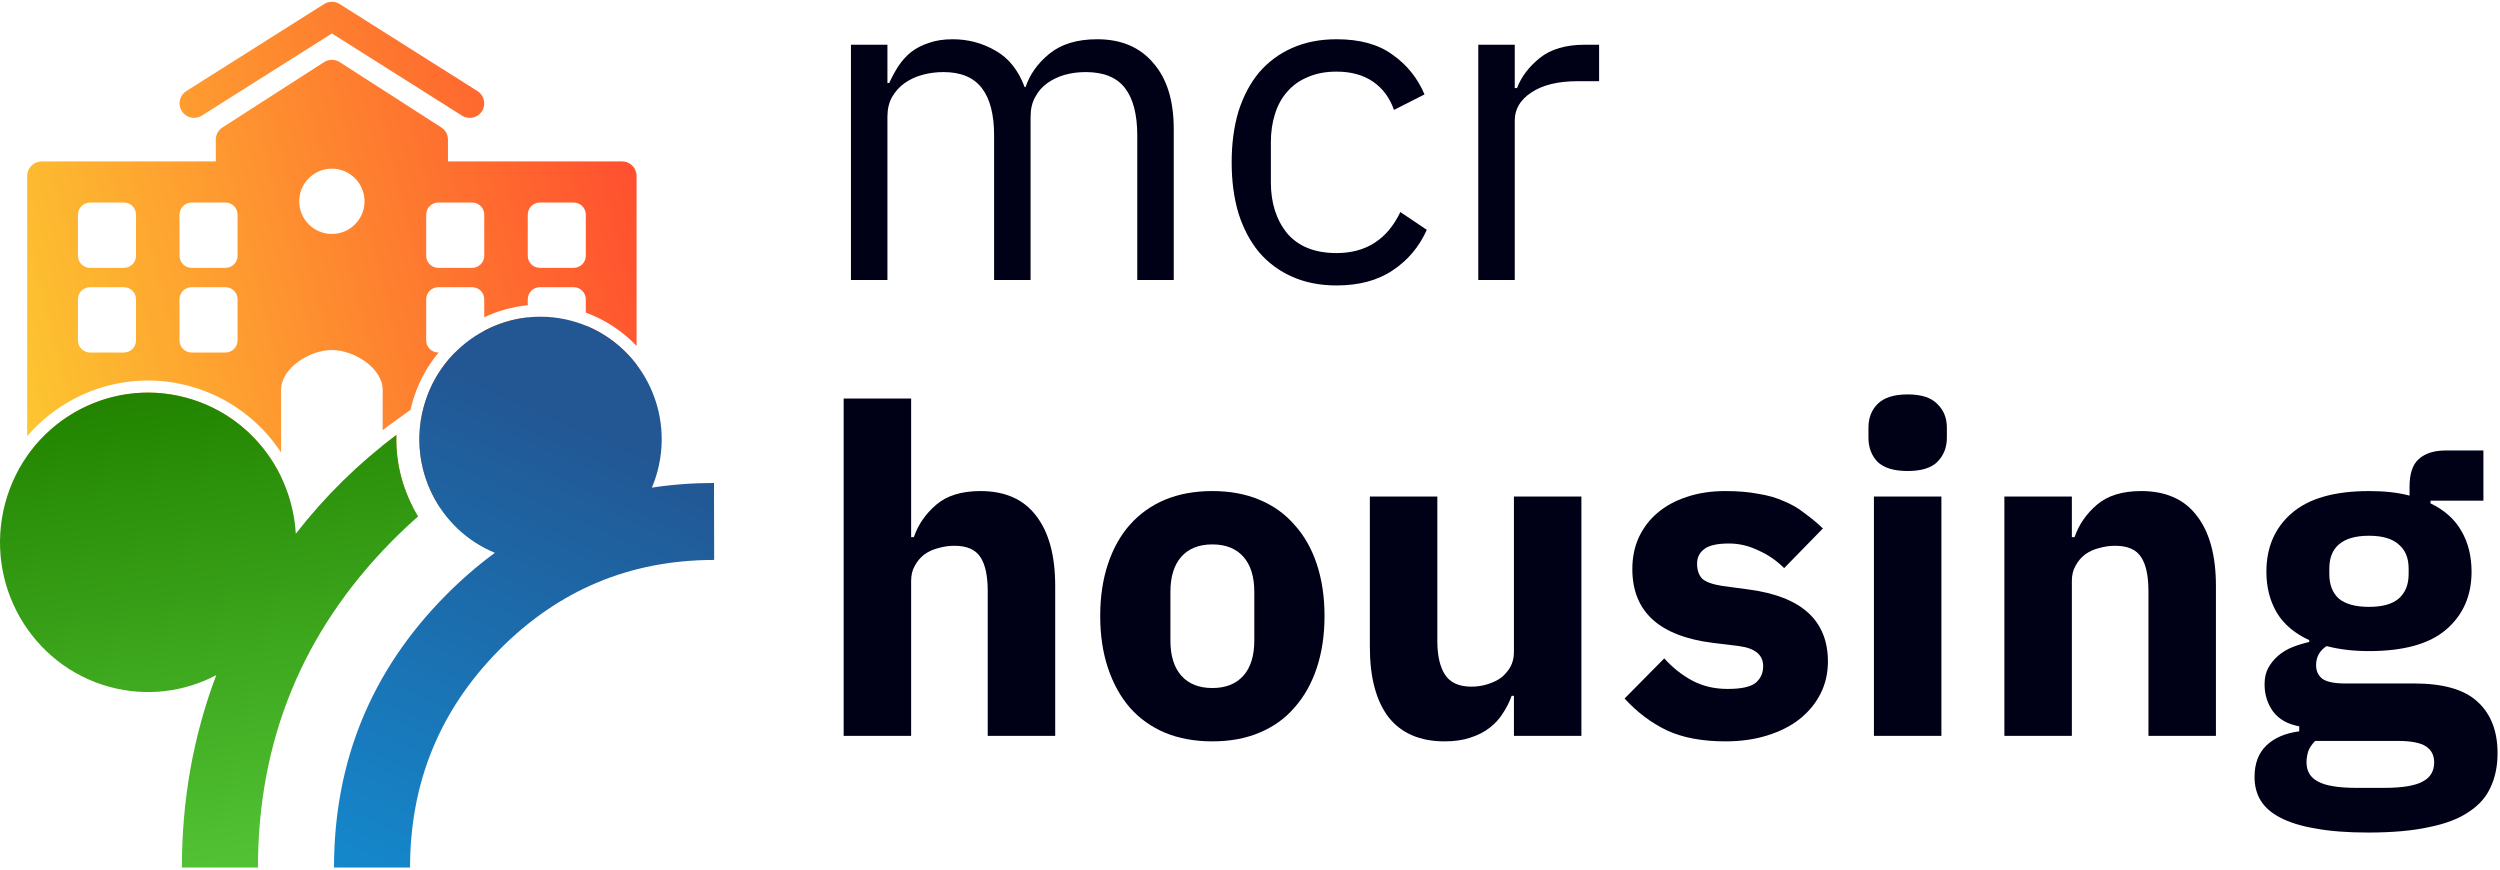 <svg width="828" height="288" viewBox="0 0 828 288" fill="none" xmlns="http://www.w3.org/2000/svg">
<path d="M281.835 92.728V14.812H293.915V27.496H294.519C295.425 25.483 296.432 23.62 297.539 21.909C298.747 20.097 300.156 18.537 301.767 17.228C303.478 15.919 305.441 14.913 307.656 14.208C309.871 13.403 312.488 13 315.508 13C320.642 13 325.373 14.258 329.702 16.775C334.031 19.191 337.252 23.218 339.366 28.855H339.668C341.077 24.627 343.695 20.953 347.52 17.832C351.446 14.611 356.731 13 363.375 13C371.328 13 377.519 15.617 381.948 20.852C386.478 25.986 388.743 33.284 388.743 42.747V92.728H376.663V44.861C376.663 37.915 375.304 32.68 372.586 29.157C369.868 25.634 365.539 23.872 359.6 23.872C357.184 23.872 354.869 24.174 352.654 24.778C350.54 25.382 348.627 26.288 346.916 27.496C345.205 28.704 343.846 30.264 342.839 32.177C341.832 33.989 341.329 36.153 341.329 38.67V92.728H329.249V44.861C329.249 37.915 327.89 32.68 325.172 29.157C322.454 25.634 318.226 23.872 312.488 23.872C310.072 23.872 307.757 24.174 305.542 24.778C303.327 25.382 301.364 26.288 299.653 27.496C297.942 28.704 296.532 30.264 295.425 32.177C294.418 33.989 293.915 36.153 293.915 38.67V92.728H281.835Z" fill="#000016"/>
<path d="M442.657 94.54C437.221 94.54 432.339 93.584 428.01 91.671C423.681 89.758 420.007 87.04 416.987 83.517C414.068 79.994 411.803 75.715 410.192 70.682C408.682 65.649 407.927 60.011 407.927 53.77C407.927 47.529 408.682 41.891 410.192 36.858C411.803 31.825 414.068 27.546 416.987 24.023C420.007 20.5 423.681 17.782 428.01 15.869C432.339 13.956 437.221 13 442.657 13C450.408 13 456.599 14.711 461.23 18.134C465.961 21.456 469.485 25.835 471.8 31.271L461.683 36.405C460.274 32.378 457.958 29.258 454.737 27.043C451.516 24.828 447.489 23.721 442.657 23.721C439.033 23.721 435.862 24.325 433.144 25.533C430.426 26.64 428.161 28.251 426.349 30.365C424.537 32.378 423.178 34.845 422.272 37.764C421.366 40.583 420.913 43.703 420.913 47.126V60.414C420.913 67.259 422.725 72.897 426.349 77.326C430.074 81.655 435.51 83.819 442.657 83.819C452.422 83.819 459.468 79.289 463.797 70.229L472.555 76.118C470.038 81.755 466.263 86.235 461.23 89.557C456.297 92.879 450.106 94.54 442.657 94.54Z" fill="#000016"/>
<path d="M489.607 92.728V14.812H501.687V29.157H502.442C503.852 25.432 506.368 22.11 509.992 19.191C513.616 16.272 518.599 14.812 524.941 14.812H529.622V26.892H522.525C515.982 26.892 510.848 28.15 507.123 30.667C503.499 33.083 501.687 36.153 501.687 39.878V92.728H489.607Z" fill="#000016"/>
<path d="M279.419 131.988H301.767V177.892H302.673C304.082 173.765 306.549 170.191 310.072 167.171C313.595 164.151 318.478 162.641 324.719 162.641C332.873 162.641 339.014 165.359 343.141 170.795C347.369 176.231 349.483 183.982 349.483 194.049V243.728H327.135V195.861C327.135 190.727 326.33 186.952 324.719 184.536C323.108 182.019 320.239 180.761 316.112 180.761C314.3 180.761 312.538 181.013 310.827 181.516C309.116 181.919 307.555 182.623 306.146 183.63C304.837 184.637 303.78 185.895 302.975 187.405C302.17 188.814 301.767 190.475 301.767 192.388V243.728H279.419V131.988Z" fill="#000016"/>
<path d="M401.533 245.54C395.694 245.54 390.46 244.584 385.829 242.671C381.299 240.758 377.423 237.99 374.202 234.366C371.081 230.742 368.665 226.363 366.954 221.229C365.243 216.095 364.387 210.357 364.387 204.015C364.387 197.673 365.243 191.935 366.954 186.801C368.665 181.667 371.081 177.338 374.202 173.815C377.423 170.191 381.299 167.423 385.829 165.51C390.46 163.597 395.694 162.641 401.533 162.641C407.372 162.641 412.556 163.597 417.086 165.51C421.717 167.423 425.592 170.191 428.713 173.815C431.934 177.338 434.401 181.667 436.112 186.801C437.823 191.935 438.679 197.673 438.679 204.015C438.679 210.357 437.823 216.095 436.112 221.229C434.401 226.363 431.934 230.742 428.713 234.366C425.592 237.99 421.717 240.758 417.086 242.671C412.556 244.584 407.372 245.54 401.533 245.54ZM401.533 227.873C405.962 227.873 409.385 226.514 411.801 223.796C414.217 221.078 415.425 217.202 415.425 212.169V196.012C415.425 190.979 414.217 187.103 411.801 184.385C409.385 181.667 405.962 180.308 401.533 180.308C397.104 180.308 393.681 181.667 391.265 184.385C388.849 187.103 387.641 190.979 387.641 196.012V212.169C387.641 217.202 388.849 221.078 391.265 223.796C393.681 226.514 397.104 227.873 401.533 227.873Z" fill="#000016"/>
<path d="M501.413 230.44H500.658C499.953 232.453 498.997 234.366 497.789 236.178C496.681 237.99 495.222 239.601 493.41 241.01C491.598 242.419 489.433 243.527 486.917 244.332C484.501 245.137 481.682 245.54 478.461 245.54C470.307 245.54 464.116 242.872 459.888 237.537C455.76 232.101 453.697 224.35 453.697 214.283V164.453H476.045V212.32C476.045 217.152 476.9 220.877 478.612 223.494C480.323 226.111 483.242 227.42 487.37 227.42C489.081 227.42 490.792 227.168 492.504 226.665C494.215 226.162 495.725 225.457 497.034 224.551C498.342 223.544 499.399 222.336 500.205 220.927C501.01 219.518 501.413 217.857 501.413 215.944V164.453H523.761V243.728H501.413V230.44Z" fill="#000016"/>
<path d="M571.432 245.54C563.781 245.54 557.338 244.332 552.104 241.916C546.869 239.399 542.188 235.876 538.061 231.346L551.198 218.058C554.016 221.179 557.137 223.645 560.56 225.457C563.982 227.269 567.858 228.175 572.187 228.175C576.616 228.175 579.686 227.521 581.398 226.212C583.109 224.803 583.965 222.94 583.965 220.625C583.965 216.9 581.297 214.686 575.962 213.981L567.355 212.924C549.537 210.709 540.628 202.555 540.628 188.462C540.628 184.637 541.332 181.164 542.742 178.043C544.252 174.822 546.315 172.104 548.933 169.889C551.651 167.574 554.872 165.812 558.597 164.604C562.422 163.295 566.7 162.641 571.432 162.641C575.559 162.641 579.183 162.943 582.304 163.547C585.525 164.05 588.344 164.856 590.76 165.963C593.276 166.97 595.541 168.278 597.555 169.889C599.669 171.399 601.732 173.11 603.746 175.023L590.911 188.16C588.394 185.643 585.525 183.68 582.304 182.271C579.183 180.761 575.962 180.006 572.64 180.006C568.814 180.006 566.096 180.61 564.486 181.818C562.875 183.026 562.07 184.637 562.07 186.65C562.07 188.764 562.623 190.425 563.731 191.633C564.939 192.74 567.153 193.546 570.375 194.049L579.284 195.257C596.699 197.572 605.407 205.525 605.407 219.115C605.407 222.94 604.601 226.464 602.991 229.685C601.38 232.906 599.065 235.725 596.045 238.141C593.125 240.456 589.552 242.268 585.324 243.577C581.196 244.886 576.566 245.54 571.432 245.54Z" fill="#000016"/>
<path d="M631.818 155.997C627.288 155.997 623.966 154.99 621.852 152.977C619.838 150.863 618.832 148.195 618.832 144.974V141.652C618.832 138.431 619.838 135.813 621.852 133.8C623.966 131.686 627.288 130.629 631.818 130.629C636.348 130.629 639.619 131.686 641.633 133.8C643.747 135.813 644.804 138.431 644.804 141.652V144.974C644.804 148.195 643.747 150.863 641.633 152.977C639.619 154.99 636.348 155.997 631.818 155.997ZM620.644 164.453H642.992V243.728H620.644V164.453Z" fill="#000016"/>
<path d="M663.85 243.728V164.453H686.198V177.892H687.104C688.513 173.765 690.979 170.191 694.503 167.171C698.026 164.151 702.908 162.641 709.15 162.641C717.304 162.641 723.444 165.359 727.572 170.795C731.8 176.231 733.914 183.982 733.914 194.049V243.728H711.566V195.861C711.566 190.727 710.76 186.952 709.15 184.536C707.539 182.019 704.67 180.761 700.543 180.761C698.731 180.761 696.969 181.013 695.258 181.516C693.546 181.919 691.986 182.623 690.577 183.63C689.268 184.637 688.211 185.895 687.406 187.405C686.6 188.814 686.198 190.475 686.198 192.388V243.728H663.85Z" fill="#000016"/>
<path d="M827.187 249.466C827.187 253.694 826.432 257.419 824.922 260.64C823.512 263.861 821.147 266.579 817.825 268.794C814.503 271.109 810.073 272.821 804.537 273.928C799.101 275.136 792.356 275.74 784.303 275.74C777.457 275.74 771.619 275.287 766.787 274.381C762.055 273.576 758.18 272.368 755.16 270.757C752.24 269.247 750.076 267.334 748.667 265.019C747.358 262.804 746.704 260.237 746.704 257.318C746.704 252.889 748.012 249.416 750.63 246.899C753.247 244.382 756.871 242.822 761.502 242.218V240.557C757.676 239.852 754.807 238.242 752.895 235.725C750.982 233.108 750.026 230.088 750.026 226.665C750.026 224.551 750.428 222.739 751.234 221.229C752.14 219.618 753.247 218.259 754.556 217.152C755.965 215.944 757.576 214.988 759.388 214.283C761.2 213.578 763.012 213.025 764.824 212.622V212.018C759.992 209.803 756.418 206.783 754.103 202.958C751.787 199.032 750.63 194.502 750.63 189.368C750.63 181.315 753.398 174.872 758.935 170.04C764.572 165.107 773.129 162.641 784.605 162.641C789.839 162.641 794.319 163.144 798.044 164.151V161.131C798.044 156.903 799.05 153.883 801.064 152.071C803.178 150.158 806.147 149.202 809.973 149.202H822.506V165.812H804.99V166.718C809.62 168.933 813.043 172.003 815.258 175.929C817.472 179.754 818.58 184.234 818.58 189.368C818.58 197.321 815.761 203.713 810.124 208.545C804.587 213.276 796.081 215.642 784.605 215.642C779.471 215.642 774.79 215.088 770.562 213.981C768.246 215.491 767.089 217.605 767.089 220.323C767.089 222.236 767.793 223.746 769.203 224.853C770.713 225.86 773.179 226.363 776.602 226.363H799.554C809.218 226.363 816.214 228.376 820.543 232.403C824.972 236.43 827.187 242.117 827.187 249.466ZM806.198 252.486C806.198 250.171 805.292 248.409 803.48 247.201C801.668 245.993 798.497 245.389 793.967 245.389H766.787C765.78 246.396 765.025 247.503 764.522 248.711C764.119 250.02 763.918 251.278 763.918 252.486C763.918 255.405 765.176 257.519 767.693 258.828C770.209 260.237 774.488 260.942 780.528 260.942H789.588C795.628 260.942 799.906 260.237 802.423 258.828C804.939 257.519 806.198 255.405 806.198 252.486ZM784.605 200.995C789.034 200.995 792.306 200.089 794.42 198.277C796.634 196.364 797.742 193.646 797.742 190.123V188.311C797.742 184.788 796.634 182.12 794.42 180.308C792.306 178.395 789.034 177.439 784.605 177.439C780.175 177.439 776.853 178.395 774.639 180.308C772.525 182.12 771.468 184.788 771.468 188.311V190.123C771.468 193.646 772.525 196.364 774.639 198.277C776.853 200.089 780.175 200.995 784.605 200.995Z" fill="#000016"/>
<path fill-rule="evenodd" clip-rule="evenodd" d="M109.919 11.083L66.831 38.298C64.583 39.707 61.619 39.045 60.201 36.801C58.783 34.553 59.453 31.587 61.697 30.169L107.351 1.335C108.922 0.345 110.92 0.345 112.487 1.335L158.14 30.169C160.385 31.587 161.055 34.555 159.637 36.801C158.724 38.247 157.161 39.04 155.569 39.04C154.691 39.04 153.804 38.799 153.006 38.298L109.919 11.083ZM148.364 53.457H206.032L206.03 53.455C208.683 53.455 210.836 55.609 210.836 58.262V114.579C206.263 109.764 200.57 105.934 194.016 103.55V99.125C194.016 96.916 192.226 95.125 190.016 95.125H178.793C176.584 95.125 174.793 96.916 174.793 99.125V101.093C169.752 101.584 164.882 102.951 160.378 105.076V99.125C160.378 96.916 158.587 95.125 156.378 95.125H145.155C142.946 95.125 141.155 96.916 141.155 99.125V112.75C141.155 114.959 142.946 116.75 145.155 116.75H145.275C141.217 121.608 138.129 127.422 136.396 133.964C136.239 134.558 136.094 135.153 135.962 135.748L128.877 140.851C128.159 141.389 127.446 141.931 126.737 142.479V129.145C126.737 121.845 117.217 115.929 109.918 115.929C102.619 115.929 93.098 121.845 93.098 129.145V149.856C86.213 139.428 75.695 131.378 62.754 127.869C42.501 122.382 21.875 129.518 9 144.47V58.262C9 55.611 11.152 53.457 13.805 53.457L71.473 53.459V46.25C71.473 44.612 72.304 43.092 73.685 42.203L107.324 20.579C108.904 19.56 110.938 19.56 112.518 20.579L146.157 42.203C147.533 43.09 148.364 44.612 148.364 46.248V53.457ZM210.836 120.748V163.195C210.836 165.846 208.684 168 206.03 168H145.63C139.461 158.627 137.156 146.718 140.263 134.988C142.16 127.827 145.835 121.629 150.68 116.75H156.378C158.587 116.75 160.378 114.959 160.378 112.75V109.549C164.823 107.188 169.711 105.663 174.793 105.116V112.75C174.793 114.959 176.584 116.75 178.793 116.75H190.016C192.226 116.75 194.016 114.959 194.016 112.75V107.835C200.84 110.606 206.575 115.134 210.836 120.748ZM131.379 149.002C131.864 155.712 133.732 162.172 136.768 168H126.737V147.568C126.829 147.494 126.922 147.42 127.014 147.346C127.102 147.276 127.19 147.206 127.278 147.136C128.594 146.091 129.926 145.063 131.275 144.052C131.225 145.713 131.261 147.365 131.379 149.002ZM61.707 131.73C75.991 135.603 87.1 145.472 93.098 157.944V168H13.805C11.154 168 9 165.848 9 163.195V150.98C20.511 134.524 41.33 126.209 61.707 131.73ZM41.043 116.75C43.252 116.75 45.043 114.959 45.043 112.75V99.125C45.043 96.916 43.252 95.125 41.043 95.125H29.82C27.61 95.125 25.82 96.916 25.82 99.125V112.75C25.82 114.959 27.61 116.75 29.82 116.75H41.043ZM41.043 88.708C43.252 88.708 45.043 86.917 45.043 84.708V71.083C45.043 68.874 43.252 67.083 41.043 67.083H29.82C27.61 67.083 25.82 68.874 25.82 71.083V84.708C25.82 86.917 27.61 88.708 29.82 88.708H41.043ZM74.681 116.75C76.891 116.75 78.681 114.959 78.681 112.75V99.125C78.681 96.916 76.891 95.125 74.681 95.125H63.458C61.249 95.125 59.458 96.916 59.458 99.125V112.75C59.458 114.959 61.249 116.75 63.458 116.75H74.681ZM74.681 88.708C76.891 88.708 78.681 86.917 78.681 84.708V71.083C78.681 68.874 76.891 67.083 74.681 67.083H63.458C61.249 67.083 59.458 68.874 59.458 71.083V84.708C59.458 86.917 61.249 88.708 63.458 88.708H74.681ZM99.106 66.672C99.106 72.642 103.948 77.485 109.918 77.485C115.889 77.485 120.731 72.644 120.731 66.672C120.731 60.702 115.889 55.86 109.918 55.86C103.948 55.86 99.106 60.702 99.106 66.672ZM156.378 88.707C158.587 88.707 160.378 86.916 160.378 84.707V71.083C160.378 68.874 158.587 67.083 156.378 67.083H145.155C142.946 67.083 141.155 68.874 141.155 71.083V84.707C141.155 86.916 142.946 88.707 145.155 88.707H156.378ZM190.016 88.707C192.226 88.707 194.016 86.916 194.016 84.707V71.083C194.016 68.874 192.226 67.083 190.016 67.083H178.793C176.584 67.083 174.793 68.874 174.793 71.083V84.707C174.793 86.916 176.584 88.707 178.793 88.707H190.016Z" fill="url(#paint0_linear_12661_75817)"/>
<path d="M97.962 176.783C96.787 156.004 82.664 137.412 61.707 131.73C35.56 124.645 8.685 140.342 1.682 166.787C-5.322 193.236 10.192 220.421 36.338 227.506C48.658 230.846 61.141 229.127 71.631 223.605C64.041 243.651 60.243 264.878 60.239 287.325H85.434C85.446 245.319 100.135 209.346 129.614 179.406C132.515 176.471 135.474 173.681 138.49 171.035C133.598 163.089 130.986 153.728 131.275 144.052C118.696 153.475 107.594 164.387 97.962 176.783Z" fill="url(#paint1_linear_12661_75817)"/>
<path d="M215.895 161.511C216.646 159.742 217.278 157.906 217.782 155.997C223.519 134.341 210.813 112.085 189.409 106.283C168.001 100.484 145.999 113.332 140.263 134.988C134.966 154.991 145.402 175.513 163.906 183.096C158.219 187.266 152.753 191.993 147.517 197.289C122.935 222.159 110.634 252.209 110.622 287.333H135.813C135.829 259.216 145.618 235.203 165.308 215.285C184.979 195.387 208.718 185.454 236.532 185.454L236.475 159.968C229.401 159.964 222.544 160.478 215.895 161.511Z" fill="url(#paint2_linear_12661_75817)"/>
<defs>
<linearGradient id="paint0_linear_12661_75817" x1="205.898" y1="46.769" x2="-6.304" y2="99.424" gradientUnits="userSpaceOnUse">
<stop stop-color="#FF512F"/>
<stop offset="1" stop-color="#FDC830"/>
</linearGradient>
<linearGradient id="paint1_linear_12661_75817" x1="61.843" y1="129.066" x2="85.611" y2="283.732" gradientUnits="userSpaceOnUse">
<stop stop-color="#228400"/>
<stop offset="1" stop-color="#52C234"/>
</linearGradient>
<linearGradient id="paint2_linear_12661_75817" x1="195.864" y1="142.754" x2="128.581" y2="294.662" gradientUnits="userSpaceOnUse">
<stop stop-color="#225794"/>
<stop offset="1" stop-color="#1488CC"/>
</linearGradient>
</defs>
</svg>
